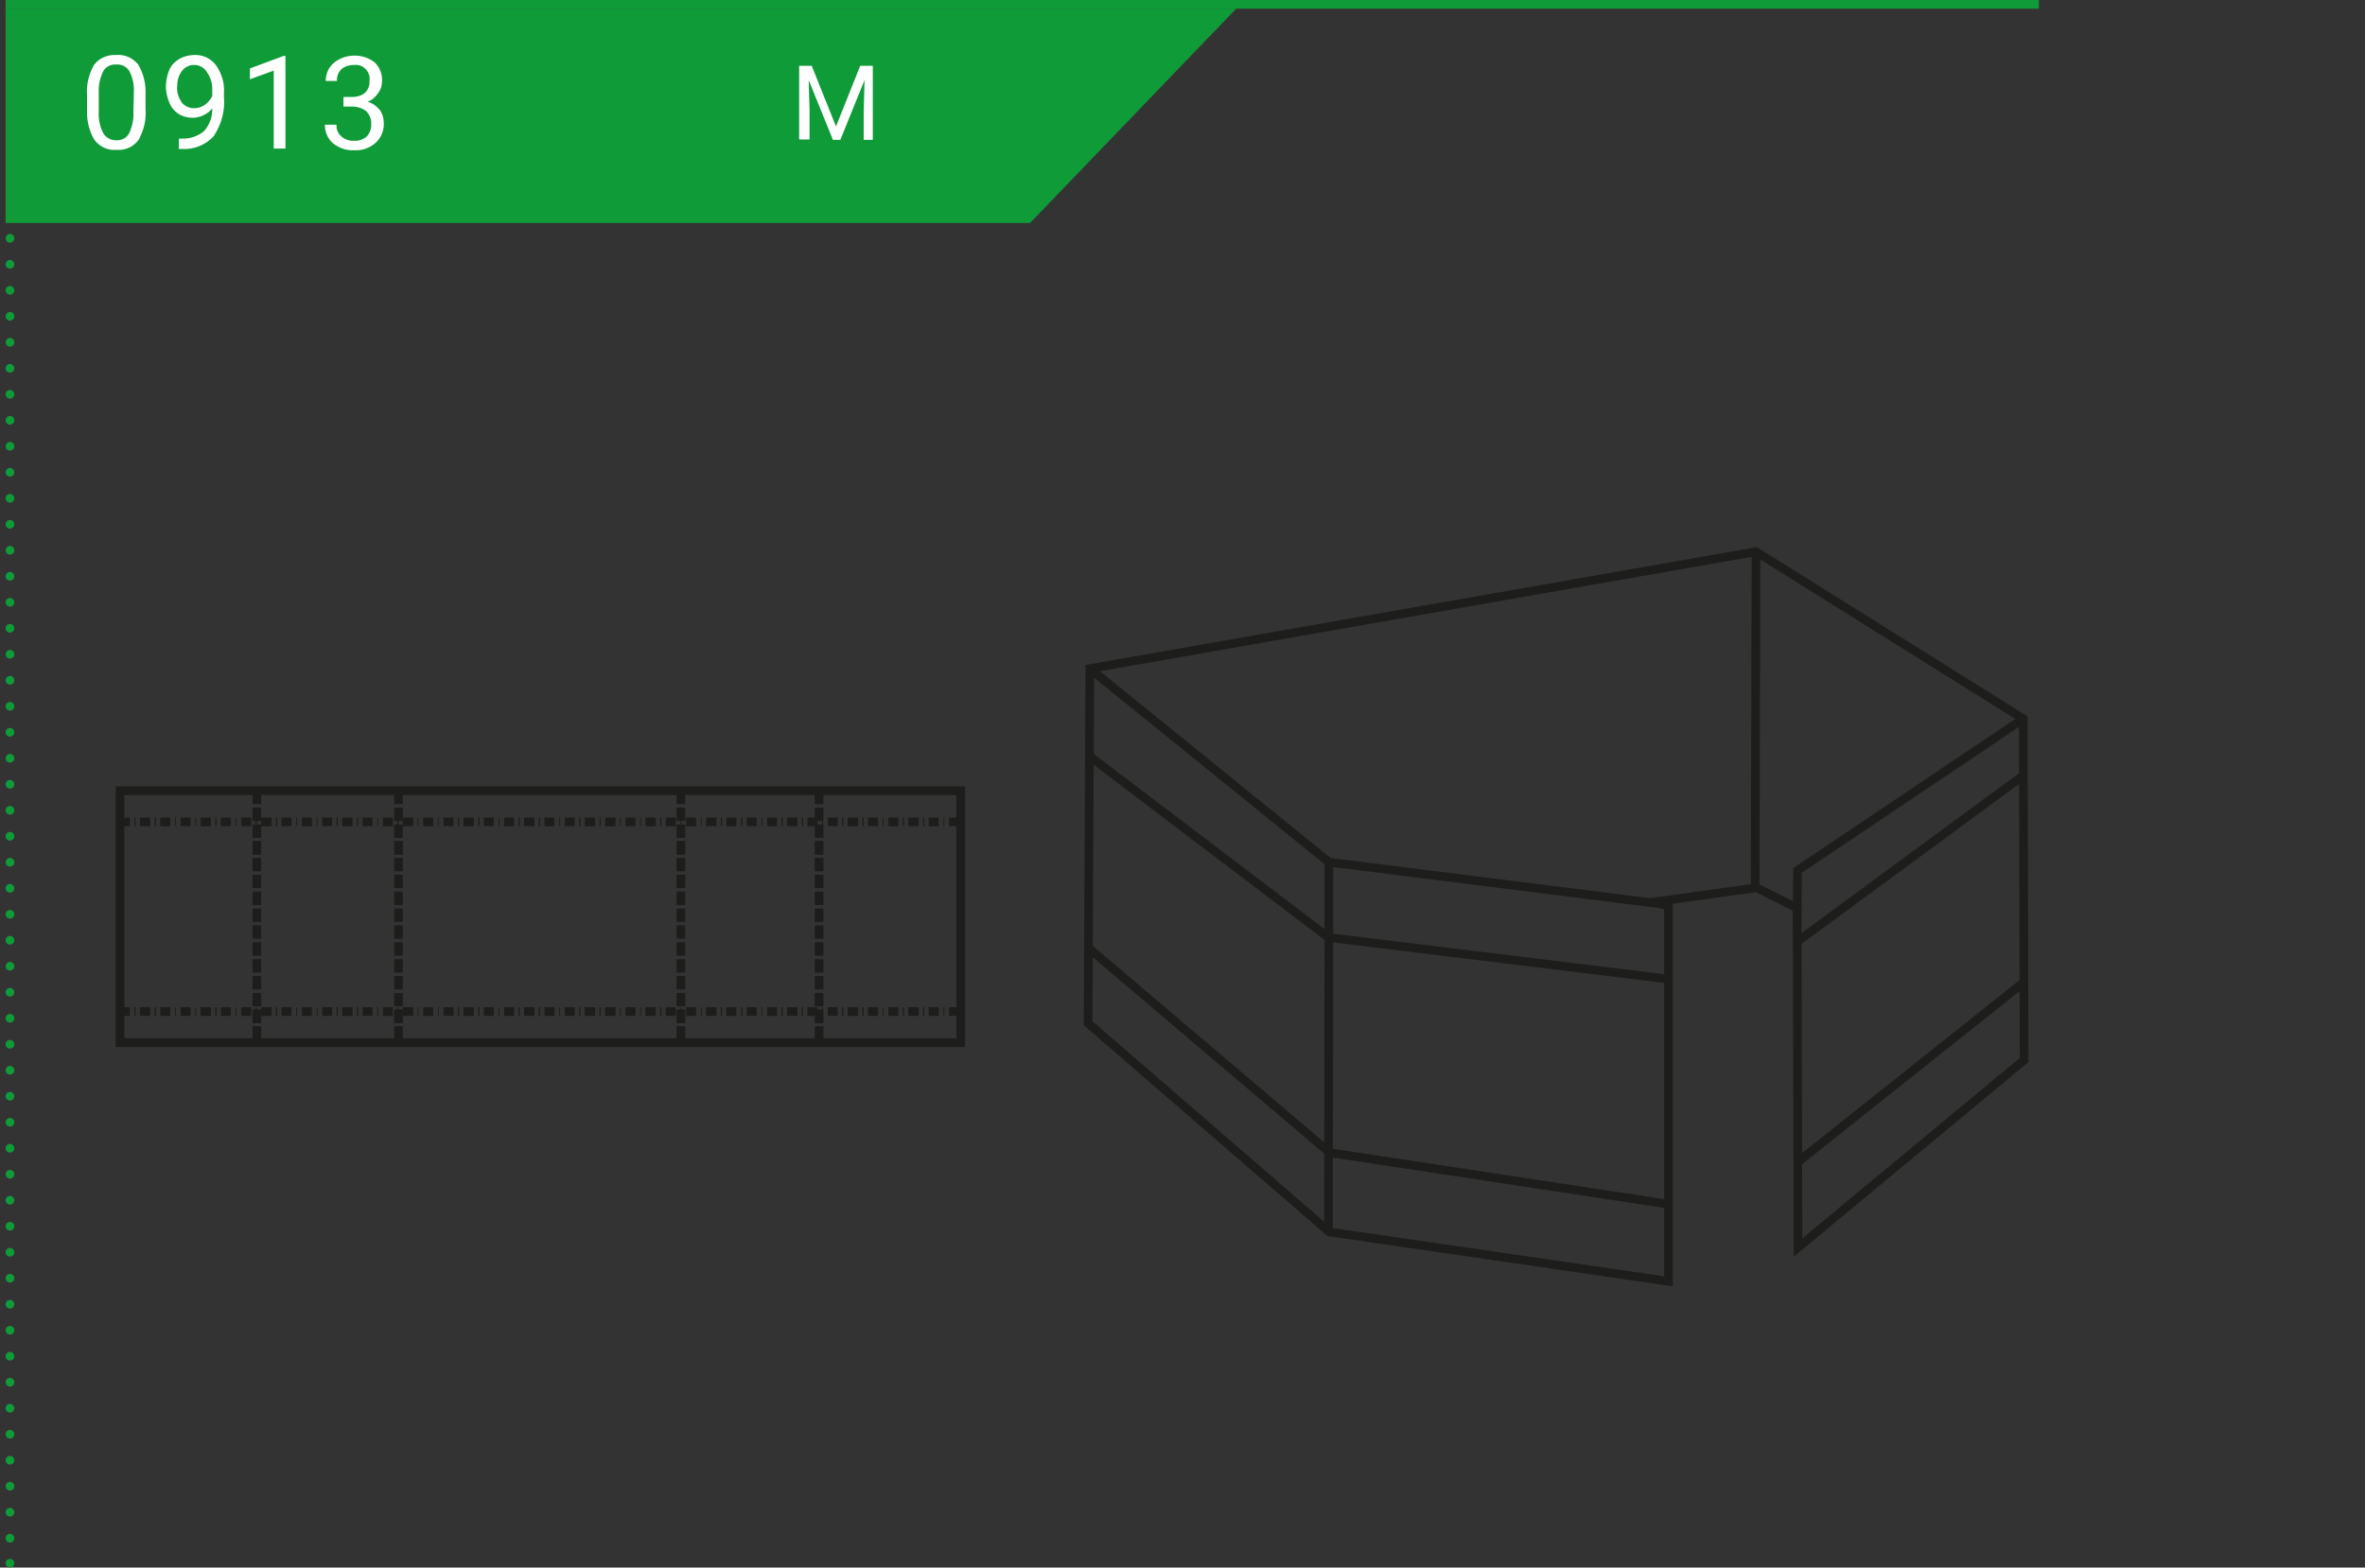<?xml version="1.0" encoding="utf-8"?>
<!-- Generator: Adobe Illustrator 25.0.0, SVG Export Plug-In . SVG Version: 6.00 Build 0)  -->
<svg version="1.1" id="Ebene_1" xmlns="http://www.w3.org/2000/svg" xmlns:xlink="http://www.w3.org/1999/xlink" x="0px" y="0px"
	 viewBox="0 0 546 362" style="enable-background:new 0 0 546 362;" xml:space="preserve">
<rect x="0" y="0" width="546" height="362" fill="#333333" stroke="none"/>
<style type="text/css">
	.st0{fill:#109B39;}
	.st1{fill:none;stroke:#109B39;stroke-width:2.001;stroke-miterlimit:8.005;}
	.st2{fill:#FFFFFF;}
	
		.st3{fill:none;stroke:#109B39;stroke-width:2.001;stroke-linecap:round;stroke-linejoin:round;stroke-miterlimit:8.005;stroke-dasharray:0,6.004;}
	.st4{fill:none;stroke:#109B39;stroke-width:2.001;stroke-linecap:round;stroke-linejoin:round;stroke-miterlimit:8.005;}
	.st5{fill:none;stroke:#1D1D1B;stroke-width:2.001;stroke-miterlimit:20.012;}
	.st6{fill:none;stroke:#1D1D1B;stroke-width:2.001;stroke-miterlimit:8.005;}
</style>
<g id="Ebene_2_1_">
	<g id="Ebene_1-2">
		<polygon class="st0" points="1.3,2 1.3,51.5 237.8,51.5 285.4,2 		"/>
		<line class="st1" x1="1.3" y1="1" x2="470.7" y2="1"/>
		<path class="st2" d="M187.4,15.2l5.6,14l5.6-14h2.9v17.1h-2.1v-6.6l0.2-7.2L194,32.3h-1.7l-5.6-13.8l0.2,7.1v6.6h-2.4V15.2H187.4z
			"/>
		<line class="st3" x1="2.3" y1="7" x2="2.3" y2="358"/>
		<path class="st4" d="M2.3,361L2.3,361 M2.3,1L2.3,1"/>
		<path class="st2" d="M33.6,25.2c0.2,2.5-0.4,4.9-1.6,7.1c-1.2,1.6-3.1,2.5-5.1,2.3c-2,0.2-3.9-0.7-5.1-2.3c-1.2-2-1.8-4.4-1.7-6.8
			V22c-0.2-2.4,0.4-4.9,1.6-7c1.2-1.6,3.1-2.4,5.1-2.3c2-0.2,3.9,0.7,5.1,2.2c1.2,2,1.8,4.4,1.7,6.8V25.2z M30.9,21.5
			c0.1-1.7-0.2-3.5-1-5c-0.6-1.1-1.8-1.7-3.1-1.6c-1.2-0.1-2.4,0.5-3,1.6c-0.7,1.5-1.1,3.2-1,4.8v4.3c-0.1,1.8,0.2,3.5,1,5.1
			c0.6,1.1,1.8,1.7,3,1.7c1.2,0.1,2.4-0.5,3-1.6c0.7-1.5,1.1-3.2,1-4.8L30.9,21.5z"/>
		<path class="st2" d="M49,25c-0.5,0.7-1.2,1.2-2,1.6c-0.8,0.4-1.7,0.6-2.6,0.6c-1.1,0-2.2-0.3-3.2-0.9c-0.9-0.6-1.7-1.5-2.1-2.6
			c-0.5-1.2-0.8-2.4-0.8-3.7c0-1.3,0.3-2.7,0.8-3.9c0.5-1.1,1.3-1.9,2.3-2.5c1.1-0.6,2.3-0.9,3.5-0.9c1.9-0.1,3.8,0.8,5,2.4
			c1.3,1.9,2,4.2,1.8,6.5v0.8c0.3,3.2-0.6,6.4-2.4,9.1c-1.9,2-4.6,3.1-7.4,2.9h-0.6V32h0.6c1.9,0.1,3.7-0.5,5.2-1.7
			C48.4,28.8,49.1,26.9,49,25z M44.8,25c0.9,0,1.8-0.3,2.5-0.8c0.7-0.5,1.3-1.2,1.7-2V21c0.1-1.5-0.3-3-1.2-4.3
			c-1-1.7-3.2-2.2-4.8-1.2c-0.4,0.2-0.7,0.5-1,0.9c-0.8,1-1.1,2.3-1.1,3.6c-0.1,1.3,0.3,2.5,1,3.6C42.6,24.5,43.7,25,44.8,25z"/>
		<path class="st2" d="M65.9,34.3h-2.7v-18l-5.5,2v-2.5l7.8-2.9h0.4V34.3z"/>
		<path class="st2" d="M79.3,22.4h2c1.1,0,2.2-0.3,3-1c0.7-0.7,1.1-1.7,1-2.7c0.3-1.8-1-3.5-2.8-3.7c-0.3,0-0.6,0-0.9,0
			c-1,0-2,0.3-2.8,1c-0.7,0.7-1.1,1.7-1,2.7h-2.6c0-1.6,0.6-3.1,1.9-4.2c2.7-2.2,6.7-2.2,9.4-0.1c1.2,1.2,1.8,2.8,1.7,4.4
			c0,1-0.3,1.9-0.9,2.7c-0.6,0.9-1.4,1.6-2.4,2c1.1,0.3,2,1,2.7,1.8c0.7,0.9,1,2,1,3.1c0.1,1.7-0.6,3.4-1.9,4.6
			c-1.4,1.2-3.1,1.8-4.9,1.7c-1.8,0.1-3.5-0.5-4.9-1.6c-1.3-1.1-1.9-2.7-1.9-4.3h2.7c-0.1,1,0.3,2,1.1,2.7c0.8,0.7,1.9,1.1,2.9,1
			c1.1,0.1,2.2-0.3,3-1c0.7-0.8,1.1-1.9,1-2.9c0.1-1.1-0.4-2.1-1.1-2.9c-0.9-0.7-2.1-1.1-3.3-1.1h-2V22.4z"/>
		<rect x="27.7" y="182.6" class="st5" width="194.1" height="58.2"/>
		<line class="st5" x1="59.3" y1="182.6" x2="59.3" y2="185.7"/>
		<line class="st5" x1="59.3" y1="186.5" x2="59.3" y2="189.6"/>
		<line class="st5" x1="59.3" y1="190.4" x2="59.3" y2="193.5"/>
		<line class="st5" x1="59.3" y1="194.2" x2="59.3" y2="197.4"/>
		<line class="st5" x1="59.3" y1="198.1" x2="59.3" y2="201.2"/>
		<line class="st5" x1="59.3" y1="202" x2="59.3" y2="205.1"/>
		<line class="st5" x1="59.3" y1="205.9" x2="59.3" y2="209"/>
		<line class="st5" x1="59.3" y1="209.8" x2="59.3" y2="212.9"/>
		<line class="st5" x1="59.3" y1="213.7" x2="59.3" y2="216.8"/>
		<line class="st5" x1="59.3" y1="217.6" x2="59.3" y2="220.7"/>
		<line class="st5" x1="59.3" y1="221.5" x2="59.3" y2="224.6"/>
		<line class="st5" x1="59.3" y1="225.4" x2="59.3" y2="228.5"/>
		<line class="st5" x1="59.3" y1="229.3" x2="59.3" y2="232.4"/>
		<line class="st5" x1="59.3" y1="233.1" x2="59.3" y2="236.3"/>
		<line class="st5" x1="59.3" y1="237" x2="59.3" y2="240.1"/>
		<line class="st5" x1="92" y1="182.6" x2="92" y2="185.7"/>
		<line class="st5" x1="92" y1="186.5" x2="92" y2="189.6"/>
		<line class="st5" x1="92" y1="190.4" x2="92" y2="193.5"/>
		<line class="st5" x1="92" y1="194.2" x2="92" y2="197.4"/>
		<line class="st5" x1="92" y1="198.1" x2="92" y2="201.2"/>
		<line class="st5" x1="92" y1="202" x2="92" y2="205.1"/>
		<line class="st5" x1="92" y1="205.9" x2="92" y2="209"/>
		<line class="st5" x1="92" y1="209.8" x2="92" y2="212.9"/>
		<line class="st5" x1="92" y1="213.7" x2="92" y2="216.8"/>
		<line class="st5" x1="92" y1="217.6" x2="92" y2="220.7"/>
		<line class="st5" x1="92" y1="221.5" x2="92" y2="224.6"/>
		<line class="st5" x1="92" y1="225.4" x2="92" y2="228.5"/>
		<line class="st5" x1="92" y1="229.3" x2="92" y2="232.4"/>
		<line class="st5" x1="92" y1="233.1" x2="92" y2="236.3"/>
		<line class="st5" x1="92" y1="237" x2="92" y2="240.1"/>
		<line class="st5" x1="157.2" y1="182.6" x2="157.2" y2="185.7"/>
		<line class="st5" x1="157.2" y1="186.5" x2="157.2" y2="189.6"/>
		<line class="st5" x1="157.2" y1="190.4" x2="157.2" y2="193.5"/>
		<line class="st5" x1="157.2" y1="194.2" x2="157.2" y2="197.4"/>
		<line class="st5" x1="157.2" y1="198.1" x2="157.2" y2="201.2"/>
		<line class="st5" x1="157.2" y1="202" x2="157.2" y2="205.1"/>
		<line class="st5" x1="157.2" y1="205.9" x2="157.2" y2="209"/>
		<line class="st5" x1="157.2" y1="209.8" x2="157.2" y2="212.9"/>
		<line class="st5" x1="157.2" y1="213.7" x2="157.2" y2="216.8"/>
		<line class="st5" x1="157.2" y1="217.6" x2="157.2" y2="220.7"/>
		<line class="st5" x1="157.2" y1="221.5" x2="157.2" y2="224.6"/>
		<line class="st5" x1="157.2" y1="225.4" x2="157.2" y2="228.5"/>
		<line class="st5" x1="157.2" y1="229.3" x2="157.2" y2="232.4"/>
		<line class="st5" x1="157.2" y1="233.1" x2="157.2" y2="236.3"/>
		<line class="st5" x1="157.2" y1="237" x2="157.2" y2="240.1"/>
		<line class="st5" x1="189.1" y1="182.6" x2="189.1" y2="185.7"/>
		<line class="st5" x1="189.1" y1="186.5" x2="189.1" y2="189.6"/>
		<line class="st5" x1="189.1" y1="190.4" x2="189.1" y2="193.5"/>
		<line class="st5" x1="189.1" y1="194.2" x2="189.1" y2="197.4"/>
		<line class="st5" x1="189.1" y1="198.1" x2="189.1" y2="201.2"/>
		<line class="st5" x1="189.1" y1="202" x2="189.1" y2="205.1"/>
		<line class="st5" x1="189.1" y1="205.9" x2="189.1" y2="209"/>
		<line class="st5" x1="189.1" y1="209.8" x2="189.1" y2="212.9"/>
		<line class="st5" x1="189.1" y1="213.7" x2="189.1" y2="216.8"/>
		<line class="st5" x1="189.1" y1="217.6" x2="189.1" y2="220.7"/>
		<line class="st5" x1="189.1" y1="221.5" x2="189.1" y2="224.6"/>
		<line class="st5" x1="189.1" y1="225.4" x2="189.1" y2="228.5"/>
		<line class="st5" x1="189.1" y1="229.3" x2="189.1" y2="232.4"/>
		<line class="st5" x1="189.1" y1="233.1" x2="189.1" y2="236.3"/>
		<line class="st5" x1="189.1" y1="237" x2="189.1" y2="240.1"/>
		<line class="st5" x1="27.7" y1="189.8" x2="30" y2="189.8"/>
		<line class="st5" x1="31" y1="189.8" x2="31.3" y2="189.8"/>
		<line class="st5" x1="32.3" y1="189.8" x2="34.7" y2="189.8"/>
		<line class="st5" x1="35.7" y1="189.8" x2="36" y2="189.8"/>
		<line class="st5" x1="37" y1="189.8" x2="39.3" y2="189.8"/>
		<line class="st5" x1="40.4" y1="189.8" x2="40.6" y2="189.8"/>
		<line class="st5" x1="41.7" y1="189.8" x2="44" y2="189.8"/>
		<line class="st5" x1="45.1" y1="189.8" x2="45.3" y2="189.8"/>
		<line class="st5" x1="46.3" y1="189.8" x2="48.7" y2="189.8"/>
		<line class="st5" x1="49.7" y1="189.8" x2="50" y2="189.8"/>
		<line class="st5" x1="51" y1="189.8" x2="53.3" y2="189.8"/>
		<line class="st5" x1="54.4" y1="189.8" x2="54.6" y2="189.8"/>
		<line class="st5" x1="55.7" y1="189.8" x2="58" y2="189.8"/>
		<line class="st5" x1="59" y1="189.8" x2="59.3" y2="189.8"/>
		<line class="st5" x1="60.3" y1="189.8" x2="62.7" y2="189.8"/>
		<line class="st5" x1="63.7" y1="189.8" x2="64" y2="189.8"/>
		<line class="st5" x1="65" y1="189.8" x2="67.3" y2="189.8"/>
		<line class="st5" x1="68.4" y1="189.8" x2="68.6" y2="189.8"/>
		<line class="st5" x1="69.7" y1="189.8" x2="72" y2="189.8"/>
		<line class="st5" x1="73.1" y1="189.8" x2="73.3" y2="189.8"/>
		<line class="st5" x1="74.4" y1="189.8" x2="76.7" y2="189.8"/>
		<line class="st5" x1="77.7" y1="189.8" x2="78" y2="189.8"/>
		<line class="st5" x1="79" y1="189.8" x2="81.4" y2="189.8"/>
		<line class="st5" x1="82.4" y1="189.8" x2="82.7" y2="189.8"/>
		<line class="st5" x1="83.7" y1="189.8" x2="86" y2="189.8"/>
		<line class="st5" x1="87.1" y1="189.8" x2="87.3" y2="189.8"/>
		<line class="st5" x1="88.4" y1="189.8" x2="90.7" y2="189.8"/>
		<line class="st5" x1="91.7" y1="189.8" x2="92" y2="189.8"/>
		<line class="st5" x1="93" y1="189.8" x2="95.4" y2="189.8"/>
		<line class="st5" x1="96.4" y1="189.8" x2="96.6" y2="189.8"/>
		<line class="st5" x1="97.7" y1="189.8" x2="100" y2="189.8"/>
		<line class="st5" x1="101.1" y1="189.8" x2="101.3" y2="189.8"/>
		<line class="st5" x1="102.4" y1="189.8" x2="104.7" y2="189.8"/>
		<line class="st5" x1="105.7" y1="189.8" x2="106" y2="189.8"/>
		<line class="st5" x1="107" y1="189.8" x2="109.4" y2="189.8"/>
		<line class="st5" x1="110.4" y1="189.8" x2="110.7" y2="189.8"/>
		<line class="st5" x1="111.7" y1="189.8" x2="114" y2="189.8"/>
		<line class="st5" x1="115.1" y1="189.8" x2="115.3" y2="189.8"/>
		<line class="st5" x1="116.4" y1="189.8" x2="118.7" y2="189.8"/>
		<line class="st5" x1="119.7" y1="189.8" x2="120" y2="189.8"/>
		<line class="st5" x1="121" y1="189.8" x2="123.4" y2="189.8"/>
		<line class="st5" x1="124.4" y1="189.8" x2="124.7" y2="189.8"/>
		<line class="st5" x1="125.7" y1="189.8" x2="128" y2="189.8"/>
		<line class="st5" x1="129.1" y1="189.8" x2="129.3" y2="189.8"/>
		<line class="st5" x1="130.4" y1="189.8" x2="132.7" y2="189.8"/>
		<line class="st5" x1="133.7" y1="189.8" x2="134" y2="189.8"/>
		<line class="st5" x1="135" y1="189.8" x2="137.4" y2="189.8"/>
		<line class="st5" x1="138.4" y1="189.8" x2="138.7" y2="189.8"/>
		<line class="st5" x1="139.7" y1="189.8" x2="142.1" y2="189.8"/>
		<line class="st5" x1="143.1" y1="189.8" x2="143.3" y2="189.8"/>
		<line class="st5" x1="144.4" y1="189.8" x2="146.7" y2="189.8"/>
		<line class="st5" x1="147.8" y1="189.8" x2="148" y2="189.8"/>
		<line class="st5" x1="149" y1="189.8" x2="151.4" y2="189.8"/>
		<line class="st5" x1="152.4" y1="189.8" x2="152.7" y2="189.8"/>
		<line class="st5" x1="153.7" y1="189.8" x2="156" y2="189.8"/>
		<line class="st5" x1="157.1" y1="189.8" x2="157.3" y2="189.8"/>
		<line class="st5" x1="158.4" y1="189.8" x2="160.7" y2="189.8"/>
		<line class="st5" x1="161.8" y1="189.8" x2="162" y2="189.8"/>
		<line class="st5" x1="163" y1="189.8" x2="165.4" y2="189.8"/>
		<line class="st5" x1="166.4" y1="189.8" x2="166.7" y2="189.8"/>
		<line class="st5" x1="167.7" y1="189.8" x2="170" y2="189.8"/>
		<line class="st5" x1="171.1" y1="189.8" x2="171.4" y2="189.8"/>
		<line class="st5" x1="172.4" y1="189.8" x2="174.7" y2="189.8"/>
		<line class="st5" x1="175.8" y1="189.8" x2="176" y2="189.8"/>
		<line class="st5" x1="177.1" y1="189.8" x2="179.4" y2="189.8"/>
		<line class="st5" x1="180.4" y1="189.8" x2="180.7" y2="189.8"/>
		<line class="st5" x1="181.7" y1="189.8" x2="184.1" y2="189.8"/>
		<line class="st5" x1="185.1" y1="189.8" x2="185.4" y2="189.8"/>
		<line class="st5" x1="186.4" y1="189.8" x2="188.7" y2="189.8"/>
		<line class="st5" x1="189.8" y1="189.8" x2="190" y2="189.8"/>
		<line class="st5" x1="191.1" y1="189.8" x2="193.4" y2="189.8"/>
		<line class="st5" x1="194.4" y1="189.8" x2="194.7" y2="189.8"/>
		<line class="st5" x1="195.7" y1="189.8" x2="198.1" y2="189.8"/>
		<line class="st5" x1="199.1" y1="189.8" x2="199.4" y2="189.8"/>
		<line class="st5" x1="200.4" y1="189.8" x2="202.7" y2="189.8"/>
		<line class="st5" x1="203.8" y1="189.8" x2="204" y2="189.8"/>
		<line class="st5" x1="205.1" y1="189.8" x2="207.4" y2="189.8"/>
		<line class="st5" x1="208.4" y1="189.8" x2="208.7" y2="189.8"/>
		<line class="st5" x1="209.7" y1="189.8" x2="212.1" y2="189.8"/>
		<line class="st5" x1="213.1" y1="189.8" x2="213.4" y2="189.8"/>
		<line class="st5" x1="214.4" y1="189.8" x2="216.7" y2="189.8"/>
		<line class="st5" x1="217.8" y1="189.8" x2="218" y2="189.8"/>
		<line class="st5" x1="219.1" y1="189.8" x2="221.4" y2="189.8"/>
		<line class="st5" x1="27.7" y1="233.6" x2="30" y2="233.6"/>
		<line class="st5" x1="31" y1="233.6" x2="31.3" y2="233.6"/>
		<line class="st5" x1="32.3" y1="233.6" x2="34.7" y2="233.6"/>
		<line class="st5" x1="35.7" y1="233.6" x2="36" y2="233.6"/>
		<line class="st5" x1="37" y1="233.6" x2="39.3" y2="233.6"/>
		<line class="st5" x1="40.4" y1="233.6" x2="40.6" y2="233.6"/>
		<line class="st5" x1="41.7" y1="233.6" x2="44" y2="233.6"/>
		<line class="st5" x1="45.1" y1="233.6" x2="45.3" y2="233.6"/>
		<line class="st5" x1="46.3" y1="233.6" x2="48.7" y2="233.6"/>
		<line class="st5" x1="49.7" y1="233.6" x2="50" y2="233.6"/>
		<line class="st5" x1="51" y1="233.6" x2="53.3" y2="233.6"/>
		<line class="st5" x1="54.4" y1="233.6" x2="54.6" y2="233.6"/>
		<line class="st5" x1="55.7" y1="233.6" x2="58" y2="233.6"/>
		<line class="st5" x1="59" y1="233.6" x2="59.3" y2="233.6"/>
		<line class="st5" x1="60.3" y1="233.6" x2="62.7" y2="233.6"/>
		<line class="st5" x1="63.7" y1="233.6" x2="64" y2="233.6"/>
		<line class="st5" x1="65" y1="233.6" x2="67.3" y2="233.6"/>
		<line class="st5" x1="68.4" y1="233.6" x2="68.6" y2="233.6"/>
		<line class="st5" x1="69.7" y1="233.6" x2="72" y2="233.6"/>
		<line class="st5" x1="73.1" y1="233.6" x2="73.3" y2="233.6"/>
		<line class="st5" x1="74.4" y1="233.6" x2="76.7" y2="233.6"/>
		<line class="st5" x1="77.7" y1="233.6" x2="78" y2="233.6"/>
		<line class="st5" x1="79" y1="233.6" x2="81.4" y2="233.6"/>
		<line class="st5" x1="82.4" y1="233.6" x2="82.7" y2="233.6"/>
		<line class="st5" x1="83.7" y1="233.6" x2="86" y2="233.6"/>
		<line class="st5" x1="87.1" y1="233.6" x2="87.3" y2="233.6"/>
		<line class="st5" x1="88.4" y1="233.6" x2="90.7" y2="233.6"/>
		<line class="st5" x1="91.7" y1="233.6" x2="92" y2="233.6"/>
		<line class="st5" x1="93" y1="233.6" x2="95.4" y2="233.6"/>
		<line class="st5" x1="96.4" y1="233.6" x2="96.6" y2="233.6"/>
		<line class="st5" x1="97.7" y1="233.6" x2="100" y2="233.6"/>
		<line class="st5" x1="101.1" y1="233.6" x2="101.3" y2="233.6"/>
		<line class="st5" x1="102.4" y1="233.6" x2="104.7" y2="233.6"/>
		<line class="st5" x1="105.7" y1="233.6" x2="106" y2="233.6"/>
		<line class="st5" x1="107" y1="233.6" x2="109.4" y2="233.6"/>
		<line class="st5" x1="110.4" y1="233.6" x2="110.7" y2="233.6"/>
		<line class="st5" x1="111.7" y1="233.6" x2="114" y2="233.6"/>
		<line class="st5" x1="115.1" y1="233.6" x2="115.3" y2="233.6"/>
		<line class="st5" x1="116.4" y1="233.6" x2="118.7" y2="233.6"/>
		<line class="st5" x1="119.7" y1="233.6" x2="120" y2="233.6"/>
		<line class="st5" x1="121" y1="233.6" x2="123.4" y2="233.6"/>
		<line class="st5" x1="124.4" y1="233.6" x2="124.7" y2="233.6"/>
		<line class="st5" x1="125.7" y1="233.6" x2="128" y2="233.6"/>
		<line class="st5" x1="129.1" y1="233.6" x2="129.3" y2="233.6"/>
		<line class="st5" x1="130.4" y1="233.6" x2="132.7" y2="233.6"/>
		<line class="st5" x1="133.7" y1="233.6" x2="134" y2="233.6"/>
		<line class="st5" x1="135" y1="233.6" x2="137.4" y2="233.6"/>
		<line class="st5" x1="138.4" y1="233.6" x2="138.7" y2="233.6"/>
		<line class="st5" x1="139.7" y1="233.6" x2="142.1" y2="233.6"/>
		<line class="st5" x1="143.1" y1="233.6" x2="143.3" y2="233.6"/>
		<line class="st5" x1="144.4" y1="233.6" x2="146.7" y2="233.6"/>
		<line class="st5" x1="147.8" y1="233.6" x2="148" y2="233.6"/>
		<line class="st5" x1="149" y1="233.6" x2="151.4" y2="233.6"/>
		<line class="st5" x1="152.4" y1="233.6" x2="152.7" y2="233.6"/>
		<line class="st5" x1="153.7" y1="233.6" x2="156" y2="233.6"/>
		<line class="st5" x1="157.1" y1="233.6" x2="157.3" y2="233.6"/>
		<line class="st5" x1="158.4" y1="233.6" x2="160.7" y2="233.6"/>
		<line class="st5" x1="161.8" y1="233.6" x2="162" y2="233.6"/>
		<line class="st5" x1="163" y1="233.6" x2="165.4" y2="233.6"/>
		<line class="st5" x1="166.4" y1="233.6" x2="166.7" y2="233.6"/>
		<line class="st5" x1="167.7" y1="233.6" x2="170" y2="233.6"/>
		<line class="st5" x1="171.1" y1="233.6" x2="171.4" y2="233.6"/>
		<line class="st5" x1="172.4" y1="233.6" x2="174.7" y2="233.6"/>
		<line class="st5" x1="175.8" y1="233.6" x2="176" y2="233.6"/>
		<line class="st5" x1="177.1" y1="233.6" x2="179.4" y2="233.6"/>
		<line class="st5" x1="180.4" y1="233.6" x2="180.7" y2="233.6"/>
		<line class="st5" x1="181.7" y1="233.6" x2="184.1" y2="233.6"/>
		<line class="st5" x1="185.1" y1="233.6" x2="185.4" y2="233.6"/>
		<line class="st5" x1="186.4" y1="233.6" x2="188.7" y2="233.6"/>
		<line class="st5" x1="189.8" y1="233.6" x2="190" y2="233.6"/>
		<line class="st5" x1="191.1" y1="233.6" x2="193.4" y2="233.6"/>
		<line class="st5" x1="194.4" y1="233.6" x2="194.7" y2="233.6"/>
		<line class="st5" x1="195.7" y1="233.6" x2="198.1" y2="233.6"/>
		<line class="st5" x1="199.1" y1="233.6" x2="199.4" y2="233.6"/>
		<line class="st5" x1="200.4" y1="233.6" x2="202.7" y2="233.6"/>
		<line class="st5" x1="203.8" y1="233.6" x2="204" y2="233.6"/>
		<line class="st5" x1="205.1" y1="233.6" x2="207.4" y2="233.6"/>
		<line class="st5" x1="208.4" y1="233.6" x2="208.7" y2="233.6"/>
		<line class="st5" x1="209.7" y1="233.6" x2="212.1" y2="233.6"/>
		<line class="st5" x1="213.1" y1="233.6" x2="213.4" y2="233.6"/>
		<line class="st5" x1="214.4" y1="233.6" x2="216.7" y2="233.6"/>
		<line class="st5" x1="217.8" y1="233.6" x2="218" y2="233.6"/>
		<line class="st5" x1="219.1" y1="233.6" x2="221.4" y2="233.6"/>
		<polygon class="st6" points="251.6,154.4 251.2,236.3 306.9,284.5 385.2,295.9 385.2,209.1 381.2,208.4 405.5,205 414.9,209.7 
			415.1,288.1 467.3,244.8 467.1,166 405.4,127.4 		"/>
		<polyline class="st6" points="251.6,154.4 306.8,199.1 381.5,208.5 		"/>
		<polyline class="st6" points="251.5,174.6 306.7,216.5 385.2,226.1 		"/>
		<polyline class="st6" points="251.4,219 307,266.2 385.3,278.1 		"/>
		<line class="st6" x1="306.8" y1="199.1" x2="306.7" y2="284.1"/>
		<polyline class="st6" points="414.9,211 415,201 467.1,166 		"/>
		<line class="st6" x1="415" y1="217.4" x2="467.1" y2="179.1"/>
		<line class="st6" x1="415" y1="268.4" x2="467.4" y2="226.7"/>
		<line class="st6" x1="405.4" y1="127.7" x2="405.2" y2="205"/>
	</g>
</g>
</svg>

